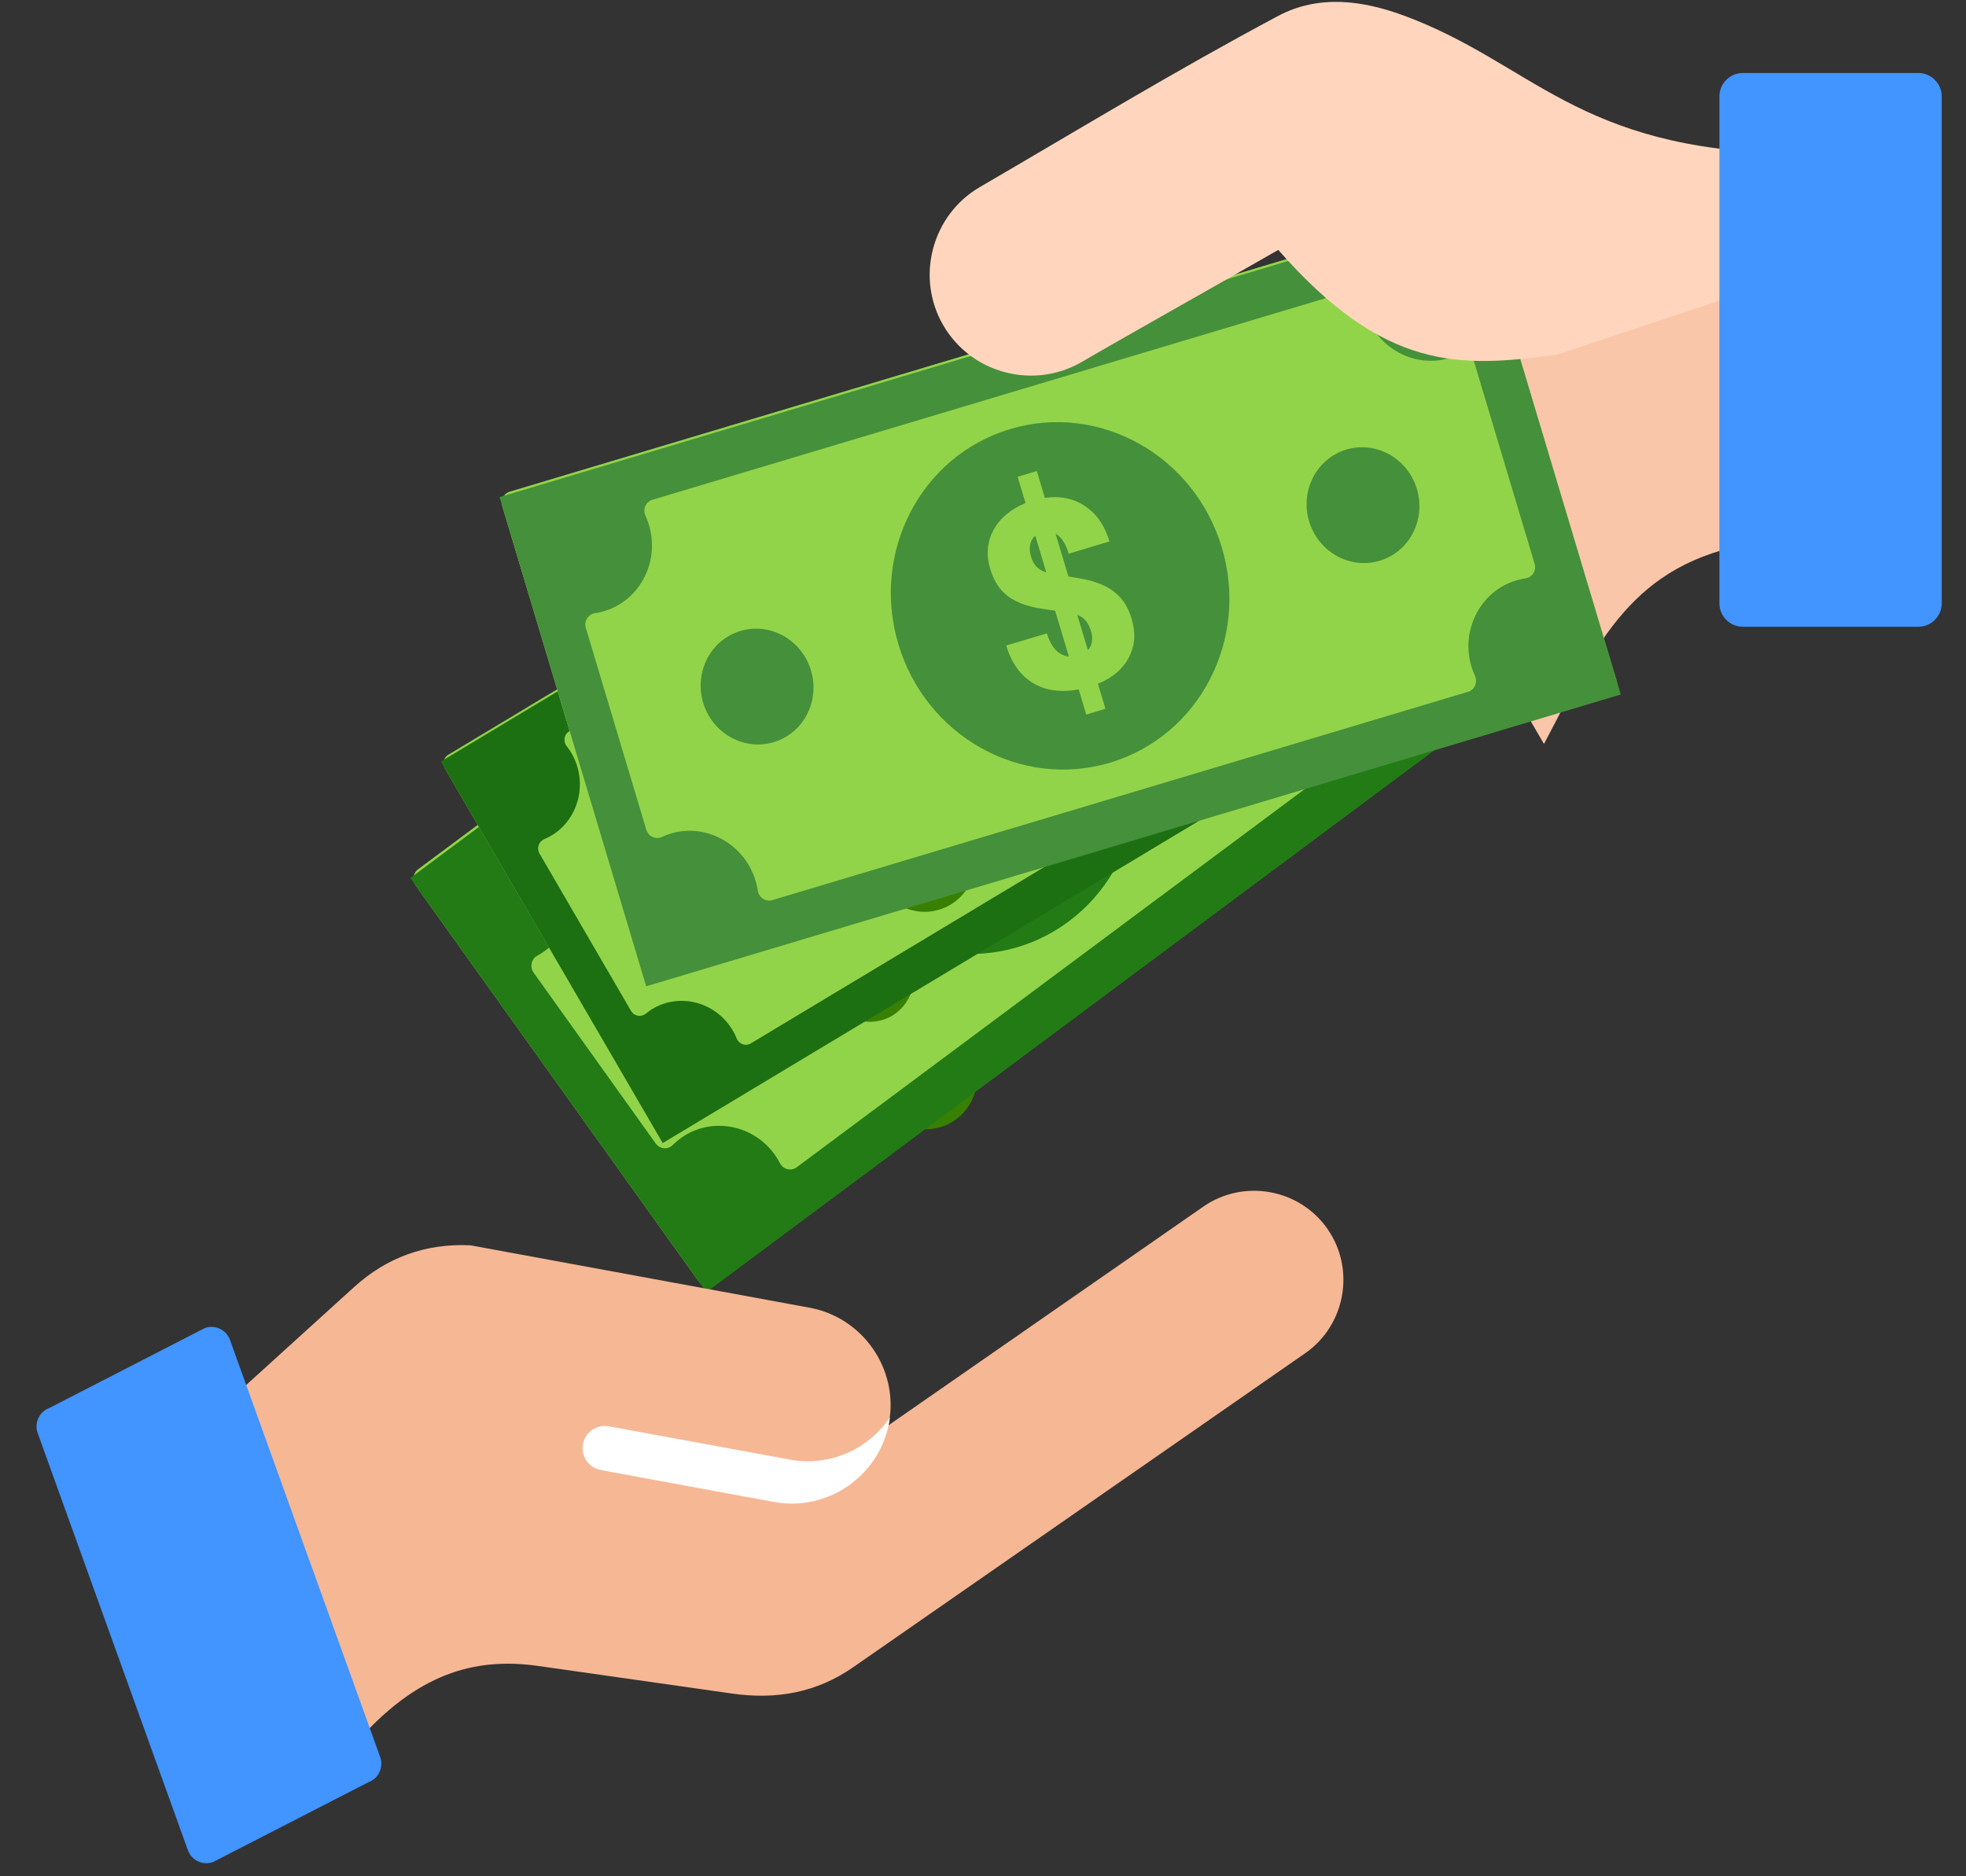 <svg width="44" height="42" viewBox="0 0 44 42" fill="none" xmlns="http://www.w3.org/2000/svg">
<rect x="0" y="0" width="44" height="42" fill="#333333" stroke="none"/>
<path fill-rule="evenodd" clip-rule="evenodd" d="M28.787 6.756C32.633 13.354 34.555 16.653 34.555 16.653C35.765 14.344 36.531 12.62 39.238 12.156C39.429 7.073 39.524 4.532 39.524 4.532C32.367 6.015 28.787 6.756 28.787 6.756Z" fill="#F9C6AA"/>
<path d="M23.741 20.374C25.288 19.223 25.611 16.986 24.462 15.378C23.313 13.77 21.128 13.401 19.581 14.552C18.034 15.704 17.711 17.941 18.86 19.549C20.009 21.156 22.195 21.526 23.741 20.374Z" fill="#378002"/>
<path d="M23.311 11.817C23.827 11.433 23.934 10.687 23.551 10.151C23.168 9.615 22.44 9.492 21.924 9.876C21.408 10.26 21.301 11.005 21.684 11.541C22.067 12.077 22.795 12.2 23.311 11.817Z" fill="#378002"/>
<path d="M21.401 25.054C21.916 24.67 22.024 23.925 21.641 23.389C21.258 22.853 20.529 22.73 20.013 23.113C19.498 23.497 19.39 24.243 19.773 24.779C20.156 25.315 20.885 25.438 21.401 25.054Z" fill="#378002"/>
<path d="M27.277 6.118L9.355 19.46C9.243 19.544 9.22 19.706 9.303 19.822L15.627 28.671C15.71 28.788 15.868 28.814 15.98 28.731L33.902 15.389C34.014 15.305 34.038 15.143 33.955 15.027L27.63 6.178C27.547 6.061 27.389 6.035 27.277 6.118Z" fill="#92D449"/>
<path d="M27.511 6.01L34.136 15.28L15.809 28.925L9.183 19.654L27.511 6.01Z" fill="#237B16"/>
<path d="M28.648 9.336L31.38 13.159C31.473 13.289 31.431 13.468 31.295 13.541C31.218 13.583 31.144 13.632 31.073 13.688C30.464 14.175 30.323 15.082 30.753 15.755C30.81 15.844 30.873 15.924 30.943 15.997C31.051 16.112 31.038 16.295 30.915 16.387L17.829 26.13C17.705 26.222 17.53 26.178 17.456 26.038C17.41 25.948 17.353 25.861 17.288 25.779C16.791 25.156 15.902 25.016 15.262 25.459C15.188 25.511 15.12 25.568 15.058 25.63C14.947 25.739 14.767 25.725 14.675 25.596L11.943 21.773C11.851 21.643 11.892 21.464 12.028 21.39C12.105 21.349 12.179 21.3 12.25 21.243C12.859 20.757 13 19.85 12.57 19.177C12.513 19.088 12.449 19.007 12.38 18.934C12.272 18.82 12.285 18.636 12.408 18.544L25.494 8.803C25.617 8.711 25.793 8.754 25.866 8.895C25.913 8.984 25.969 9.07 26.035 9.153C26.531 9.776 27.42 9.916 28.06 9.473C28.134 9.422 28.203 9.364 28.265 9.303C28.375 9.193 28.555 9.207 28.648 9.337L28.648 9.336Z" fill="#92D449"/>
<path d="M23.917 20.627C25.597 19.376 25.947 16.948 24.7 15.202C23.452 13.457 21.079 13.056 19.4 14.306C17.72 15.556 17.37 17.985 18.617 19.73C19.865 21.476 22.238 21.877 23.917 20.627Z" fill="#237B16"/>
<path d="M28.11 14.28C28.67 13.863 28.787 13.053 28.371 12.471C27.955 11.89 27.164 11.756 26.605 12.173C26.045 12.589 25.928 13.399 26.344 13.981C26.759 14.563 27.55 14.696 28.11 14.28Z" fill="#237B16"/>
<path d="M16.715 22.761C17.275 22.344 17.392 21.535 16.976 20.953C16.56 20.371 15.769 20.237 15.209 20.654C14.649 21.071 14.533 21.88 14.948 22.462C15.364 23.044 16.155 23.178 16.715 22.761Z" fill="#237B16"/>
<path d="M22.529 16.916C22.377 16.898 22.215 16.903 22.043 16.929C21.929 16.946 21.812 16.968 21.693 16.992L21.111 16.179C21.131 16.183 21.151 16.188 21.171 16.195C21.295 16.238 21.415 16.341 21.532 16.505L22.299 15.934C22.086 15.635 21.831 15.447 21.534 15.37C21.237 15.294 20.934 15.337 20.627 15.501L20.264 14.994L19.903 15.262L20.259 15.76C19.992 16.003 19.833 16.274 19.784 16.575C19.734 16.876 19.805 17.159 19.995 17.425C20.108 17.584 20.23 17.701 20.358 17.777C20.486 17.853 20.625 17.899 20.777 17.917C20.929 17.934 21.09 17.928 21.262 17.899C21.389 17.877 21.522 17.851 21.661 17.819L22.282 18.688C22.209 18.707 22.135 18.707 22.061 18.688C21.917 18.651 21.782 18.543 21.653 18.364L20.888 18.933C21.121 19.259 21.397 19.456 21.715 19.524C22.034 19.591 22.371 19.52 22.727 19.311L23.067 19.788L23.428 19.519L23.089 19.044C23.352 18.805 23.505 18.54 23.547 18.247C23.59 17.955 23.516 17.674 23.323 17.405C23.21 17.246 23.087 17.13 22.954 17.054C22.822 16.979 22.68 16.933 22.529 16.916L22.529 16.916ZM20.765 16.858C20.684 16.743 20.647 16.633 20.655 16.526C20.66 16.473 20.675 16.424 20.702 16.38L21.199 17.075C21.147 17.076 21.101 17.072 21.059 17.064C20.947 17.044 20.849 16.974 20.765 16.858ZM22.661 18.309C22.657 18.343 22.648 18.376 22.634 18.407L22.157 17.739C22.196 17.741 22.232 17.745 22.264 17.753C22.374 17.779 22.473 17.856 22.561 17.98C22.641 18.091 22.674 18.201 22.661 18.308L22.661 18.309Z" fill="#92D449"/>
<path d="M22.372 18.911C23.8 18.052 24.26 16.155 23.398 14.674C22.537 13.193 20.681 12.689 19.253 13.547C17.824 14.406 17.364 16.303 18.226 17.784C19.087 19.265 20.943 19.769 22.372 18.911Z" fill="#378002"/>
<path d="M22.692 11.51C23.169 11.224 23.322 10.591 23.035 10.098C22.748 9.604 22.129 9.436 21.653 9.722C21.176 10.008 21.023 10.64 21.31 11.134C21.597 11.628 22.216 11.796 22.692 11.51Z" fill="#378002"/>
<path d="M19.97 22.734C20.446 22.447 20.599 21.815 20.312 21.321C20.025 20.828 19.406 20.659 18.93 20.946C18.454 21.232 18.3 21.864 18.587 22.358C18.875 22.852 19.494 23.02 19.97 22.734Z" fill="#378002"/>
<path d="M26.58 6.949L10.031 16.896C9.928 16.958 9.894 17.096 9.957 17.203L14.698 25.355C14.76 25.462 14.894 25.499 14.998 25.437L31.547 15.489C31.65 15.427 31.684 15.29 31.621 15.183L26.88 7.031C26.818 6.923 26.684 6.887 26.58 6.949Z" fill="#92D449"/>
<path d="M26.789 6.875L31.756 15.415L14.832 25.587L9.866 17.047L26.789 6.875Z" fill="#1D7011"/>
<path d="M27.501 9.835L29.549 13.357C29.619 13.476 29.568 13.627 29.445 13.678C29.375 13.707 29.307 13.743 29.241 13.786C28.676 14.152 28.481 14.921 28.798 15.536C28.84 15.617 28.888 15.692 28.942 15.761C29.026 15.868 29 16.025 28.886 16.094L16.802 23.357C16.688 23.426 16.54 23.373 16.488 23.246C16.455 23.165 16.414 23.086 16.364 23.01C15.986 22.431 15.23 22.235 14.642 22.561C14.573 22.599 14.51 22.643 14.451 22.691C14.347 22.776 14.193 22.748 14.123 22.629L12.075 19.107C12.006 18.988 12.056 18.837 12.18 18.785C12.249 18.756 12.318 18.72 12.383 18.678C12.948 18.311 13.143 17.544 12.827 16.928C12.785 16.846 12.737 16.771 12.683 16.703C12.598 16.595 12.624 16.438 12.739 16.37L24.822 9.107C24.936 9.038 25.084 9.091 25.136 9.218C25.169 9.299 25.21 9.378 25.26 9.454C25.639 10.033 26.394 10.229 26.983 9.903C27.051 9.865 27.114 9.821 27.173 9.773C27.277 9.688 27.431 9.716 27.501 9.835L27.501 9.835Z" fill="#92D449"/>
<path d="M22.506 19.142C24.057 18.21 24.557 16.151 23.622 14.543C22.686 12.935 20.671 12.387 19.12 13.319C17.569 14.252 17.07 16.311 18.005 17.919C18.94 19.527 20.956 20.075 22.506 19.142Z" fill="#1D7011"/>
<path d="M26.639 14.04C27.156 13.729 27.322 13.042 27.011 12.506C26.699 11.97 26.027 11.788 25.51 12.098C24.993 12.409 24.827 13.096 25.139 13.632C25.45 14.168 26.122 14.35 26.639 14.04Z" fill="#1D7011"/>
<path d="M16.116 20.363C16.633 20.052 16.799 19.366 16.487 18.83C16.176 18.294 15.504 18.111 14.987 18.422C14.47 18.733 14.303 19.419 14.615 19.955C14.927 20.491 15.599 20.674 16.116 20.363Z" fill="#1D7011"/>
<path d="M21.609 15.832C21.48 15.804 21.339 15.794 21.188 15.802C21.089 15.807 20.986 15.816 20.881 15.826L20.445 15.077C20.462 15.082 20.479 15.088 20.496 15.096C20.599 15.144 20.695 15.243 20.782 15.394L21.491 14.968C21.331 14.692 21.125 14.509 20.875 14.418C20.625 14.326 20.361 14.338 20.082 14.453L19.811 13.985L19.477 14.186L19.744 14.645C19.494 14.83 19.335 15.05 19.268 15.305C19.201 15.559 19.238 15.809 19.381 16.054C19.466 16.2 19.561 16.311 19.665 16.388C19.77 16.464 19.887 16.515 20.016 16.543C20.146 16.572 20.286 16.58 20.436 16.57C20.547 16.562 20.665 16.55 20.787 16.535L21.252 17.335C21.188 17.346 21.124 17.339 21.062 17.317C20.941 17.273 20.832 17.168 20.736 17.003L20.03 17.428C20.204 17.728 20.426 17.921 20.695 18.006C20.965 18.091 21.262 18.059 21.586 17.909L21.841 18.348L22.174 18.148L21.92 17.711C22.166 17.528 22.32 17.312 22.38 17.064C22.441 16.817 22.399 16.569 22.255 16.321C22.17 16.175 22.073 16.064 21.965 15.988C21.857 15.912 21.738 15.86 21.609 15.832L21.609 15.832ZM20.092 15.632C20.031 15.526 20.008 15.428 20.024 15.337C20.032 15.292 20.049 15.251 20.076 15.215L20.448 15.855C20.404 15.852 20.364 15.845 20.328 15.835C20.233 15.807 20.154 15.739 20.092 15.632ZM21.611 17.042C21.604 17.071 21.593 17.098 21.579 17.124L21.221 16.509C21.255 16.513 21.286 16.52 21.313 16.529C21.405 16.562 21.485 16.636 21.551 16.75C21.611 16.853 21.631 16.95 21.61 17.041L21.611 17.042Z" fill="#92D449"/>
<path d="M24.755 16.776C26.596 16.225 27.627 14.239 27.058 12.339C26.489 10.44 24.535 9.347 22.694 9.899C20.853 10.45 19.822 12.437 20.391 14.336C20.96 16.235 22.914 17.328 24.755 16.776Z" fill="#378002"/>
<path d="M27.12 8.609C27.734 8.425 28.078 7.762 27.888 7.129C27.698 6.496 27.047 6.132 26.433 6.316C25.82 6.499 25.476 7.162 25.666 7.795C25.855 8.428 26.506 8.792 27.12 8.609Z" fill="#378002"/>
<path d="M21.017 20.363C21.631 20.18 21.975 19.517 21.785 18.884C21.596 18.251 20.944 17.887 20.331 18.07C19.717 18.254 19.373 18.917 19.563 19.55C19.752 20.183 20.404 20.547 21.017 20.363Z" fill="#378002"/>
<path d="M32.735 4.619L11.406 11.006C11.273 11.046 11.198 11.19 11.24 11.328L14.371 21.782C14.412 21.919 14.554 21.998 14.687 21.958L36.016 15.571C36.149 15.531 36.224 15.387 36.183 15.25L33.051 4.796C33.01 4.658 32.868 4.579 32.735 4.619Z" fill="#92D449"/>
<path d="M32.993 4.595L36.274 15.546L14.462 22.078L11.181 11.127L32.993 4.595Z" fill="#45903A"/>
<path d="M32.992 8.102L34.345 12.618C34.391 12.771 34.293 12.925 34.14 12.947C34.054 12.96 33.968 12.98 33.882 13.009C33.147 13.257 32.719 14.059 32.909 14.837C32.934 14.939 32.968 15.037 33.01 15.129C33.076 15.273 33.004 15.441 32.857 15.485L17.284 20.149C17.136 20.193 16.984 20.092 16.96 19.935C16.945 19.835 16.919 19.735 16.884 19.636C16.615 18.881 15.817 18.447 15.066 18.644C14.979 18.667 14.895 18.697 14.816 18.734C14.676 18.799 14.51 18.724 14.464 18.571L13.111 14.055C13.066 13.902 13.163 13.748 13.316 13.726C13.402 13.713 13.489 13.693 13.574 13.664C14.31 13.416 14.737 12.614 14.547 11.836C14.522 11.733 14.488 11.636 14.446 11.544C14.38 11.4 14.452 11.232 14.599 11.188L30.172 6.524C30.319 6.48 30.472 6.581 30.496 6.738C30.512 6.838 30.536 6.938 30.572 7.037C30.841 7.792 31.639 8.226 32.39 8.029C32.477 8.006 32.56 7.976 32.639 7.939C32.78 7.874 32.946 7.949 32.992 8.102L32.992 8.102Z" fill="#92D449"/>
<path d="M24.844 17.072C26.843 16.473 27.963 14.316 27.345 12.254C26.727 10.192 24.606 9.006 22.607 9.605C20.609 10.203 19.489 12.36 20.107 14.422C20.724 16.484 22.846 17.67 24.844 17.072Z" fill="#45903A"/>
<path d="M30.878 12.552C31.544 12.353 31.917 11.634 31.711 10.946C31.505 10.259 30.798 9.864 30.132 10.063C29.466 10.263 29.093 10.982 29.298 11.669C29.504 12.356 30.211 12.752 30.878 12.552Z" fill="#45903A"/>
<path d="M17.317 16.613C17.983 16.414 18.356 15.695 18.15 15.007C17.944 14.32 17.237 13.925 16.571 14.124C15.905 14.324 15.531 15.043 15.737 15.73C15.943 16.417 16.65 16.813 17.317 16.613Z" fill="#45903A"/>
<path d="M24.73 13.119C24.592 13.051 24.437 13 24.265 12.966C24.151 12.943 24.033 12.923 23.912 12.905L23.624 11.945C23.642 11.955 23.659 11.967 23.676 11.98C23.779 12.063 23.86 12.201 23.918 12.394L24.831 12.12C24.726 11.767 24.544 11.504 24.287 11.331C24.03 11.158 23.729 11.095 23.384 11.144L23.205 10.544L22.775 10.673L22.952 11.261C22.62 11.397 22.381 11.598 22.236 11.863C22.092 12.128 22.067 12.418 22.161 12.732C22.217 12.919 22.294 13.07 22.391 13.185C22.488 13.3 22.606 13.391 22.744 13.459C22.882 13.527 23.038 13.577 23.21 13.608C23.337 13.632 23.472 13.652 23.614 13.67L23.922 14.696C23.846 14.689 23.776 14.664 23.712 14.62C23.588 14.537 23.494 14.39 23.43 14.178L22.52 14.45C22.635 14.835 22.833 15.114 23.113 15.286C23.393 15.458 23.736 15.507 24.142 15.432L24.31 15.995L24.74 15.866L24.572 15.306C24.899 15.172 25.13 14.975 25.265 14.715C25.401 14.456 25.421 14.167 25.326 13.849C25.269 13.662 25.19 13.51 25.089 13.394C24.988 13.279 24.868 13.187 24.73 13.119L24.73 13.119ZM23.076 12.463C23.036 12.328 23.037 12.211 23.079 12.115C23.1 12.066 23.131 12.026 23.171 11.993L23.417 12.814C23.368 12.797 23.325 12.778 23.288 12.757C23.188 12.699 23.117 12.601 23.076 12.463ZM24.405 14.47C24.389 14.501 24.37 14.528 24.347 14.553L24.11 13.764C24.148 13.779 24.18 13.795 24.208 13.813C24.303 13.876 24.373 13.981 24.417 14.127C24.456 14.259 24.452 14.373 24.404 14.47L24.405 14.47Z" fill="#92D449"/>
<path fill-rule="evenodd" clip-rule="evenodd" d="M40.025 3.435L40.095 6.193L34.843 7.94C32.65 8.237 30.988 8.304 28.608 5.594C27.349 6.32 25.337 7.445 24.21 8.102C23.134 8.729 21.739 8.361 21.112 7.284C20.486 6.21 20.854 4.813 21.93 4.187C24.208 2.86 26.275 1.6 28.601 0.359C29.503 -0.122 30.483 0 31.441 0.357C34.29 1.417 35.298 3.342 40.025 3.435Z" fill="#FFD6BD"/>
<path fill-rule="evenodd" clip-rule="evenodd" d="M38.481 2.157V13.506C38.481 13.793 38.716 14.029 39.004 14.029H42.934C43.222 14.029 43.457 13.793 43.457 13.506V2.157C43.457 1.87 43.222 1.634 42.934 1.634H39.004C38.716 1.634 38.481 1.87 38.481 2.157Z" fill="#4294FF"/>
<path fill-rule="evenodd" clip-rule="evenodd" d="M19.896 31.848C20.116 30.654 19.316 29.493 18.122 29.273L10.531 27.876C9.534 27.828 8.66 28.142 7.922 28.813L5.182 31.3L7.962 39.019C9.315 37.478 10.599 37.085 12.054 37.293L16.387 37.91C17.374 38.051 18.277 37.889 19.095 37.32L29.21 30.292C30.113 29.665 30.338 28.413 29.711 27.511C29.084 26.608 27.831 26.383 26.929 27.011L19.884 31.905C19.889 31.886 19.893 31.867 19.896 31.848Z" fill="#F6B794"/>
<path fill-rule="evenodd" clip-rule="evenodd" d="M17.324 33.621C18.52 33.841 19.678 33.042 19.898 31.847C19.905 31.808 19.911 31.769 19.916 31.73C19.438 32.437 18.57 32.837 17.681 32.673L13.626 31.927C13.356 31.877 13.096 32.057 13.046 32.327C12.996 32.596 13.177 32.858 13.446 32.907L17.324 33.621Z" fill="white"/>
<path fill-rule="evenodd" clip-rule="evenodd" d="M5.147 29.993L8.509 39.331C8.591 39.559 8.472 39.812 8.244 39.895L4.769 41.681C4.541 41.763 4.287 41.645 4.205 41.416L0.843 32.078C0.762 31.851 0.88 31.597 1.109 31.515L4.584 29.728C4.811 29.646 5.065 29.765 5.147 29.993Z" fill="#4294FF"/>
</svg>
